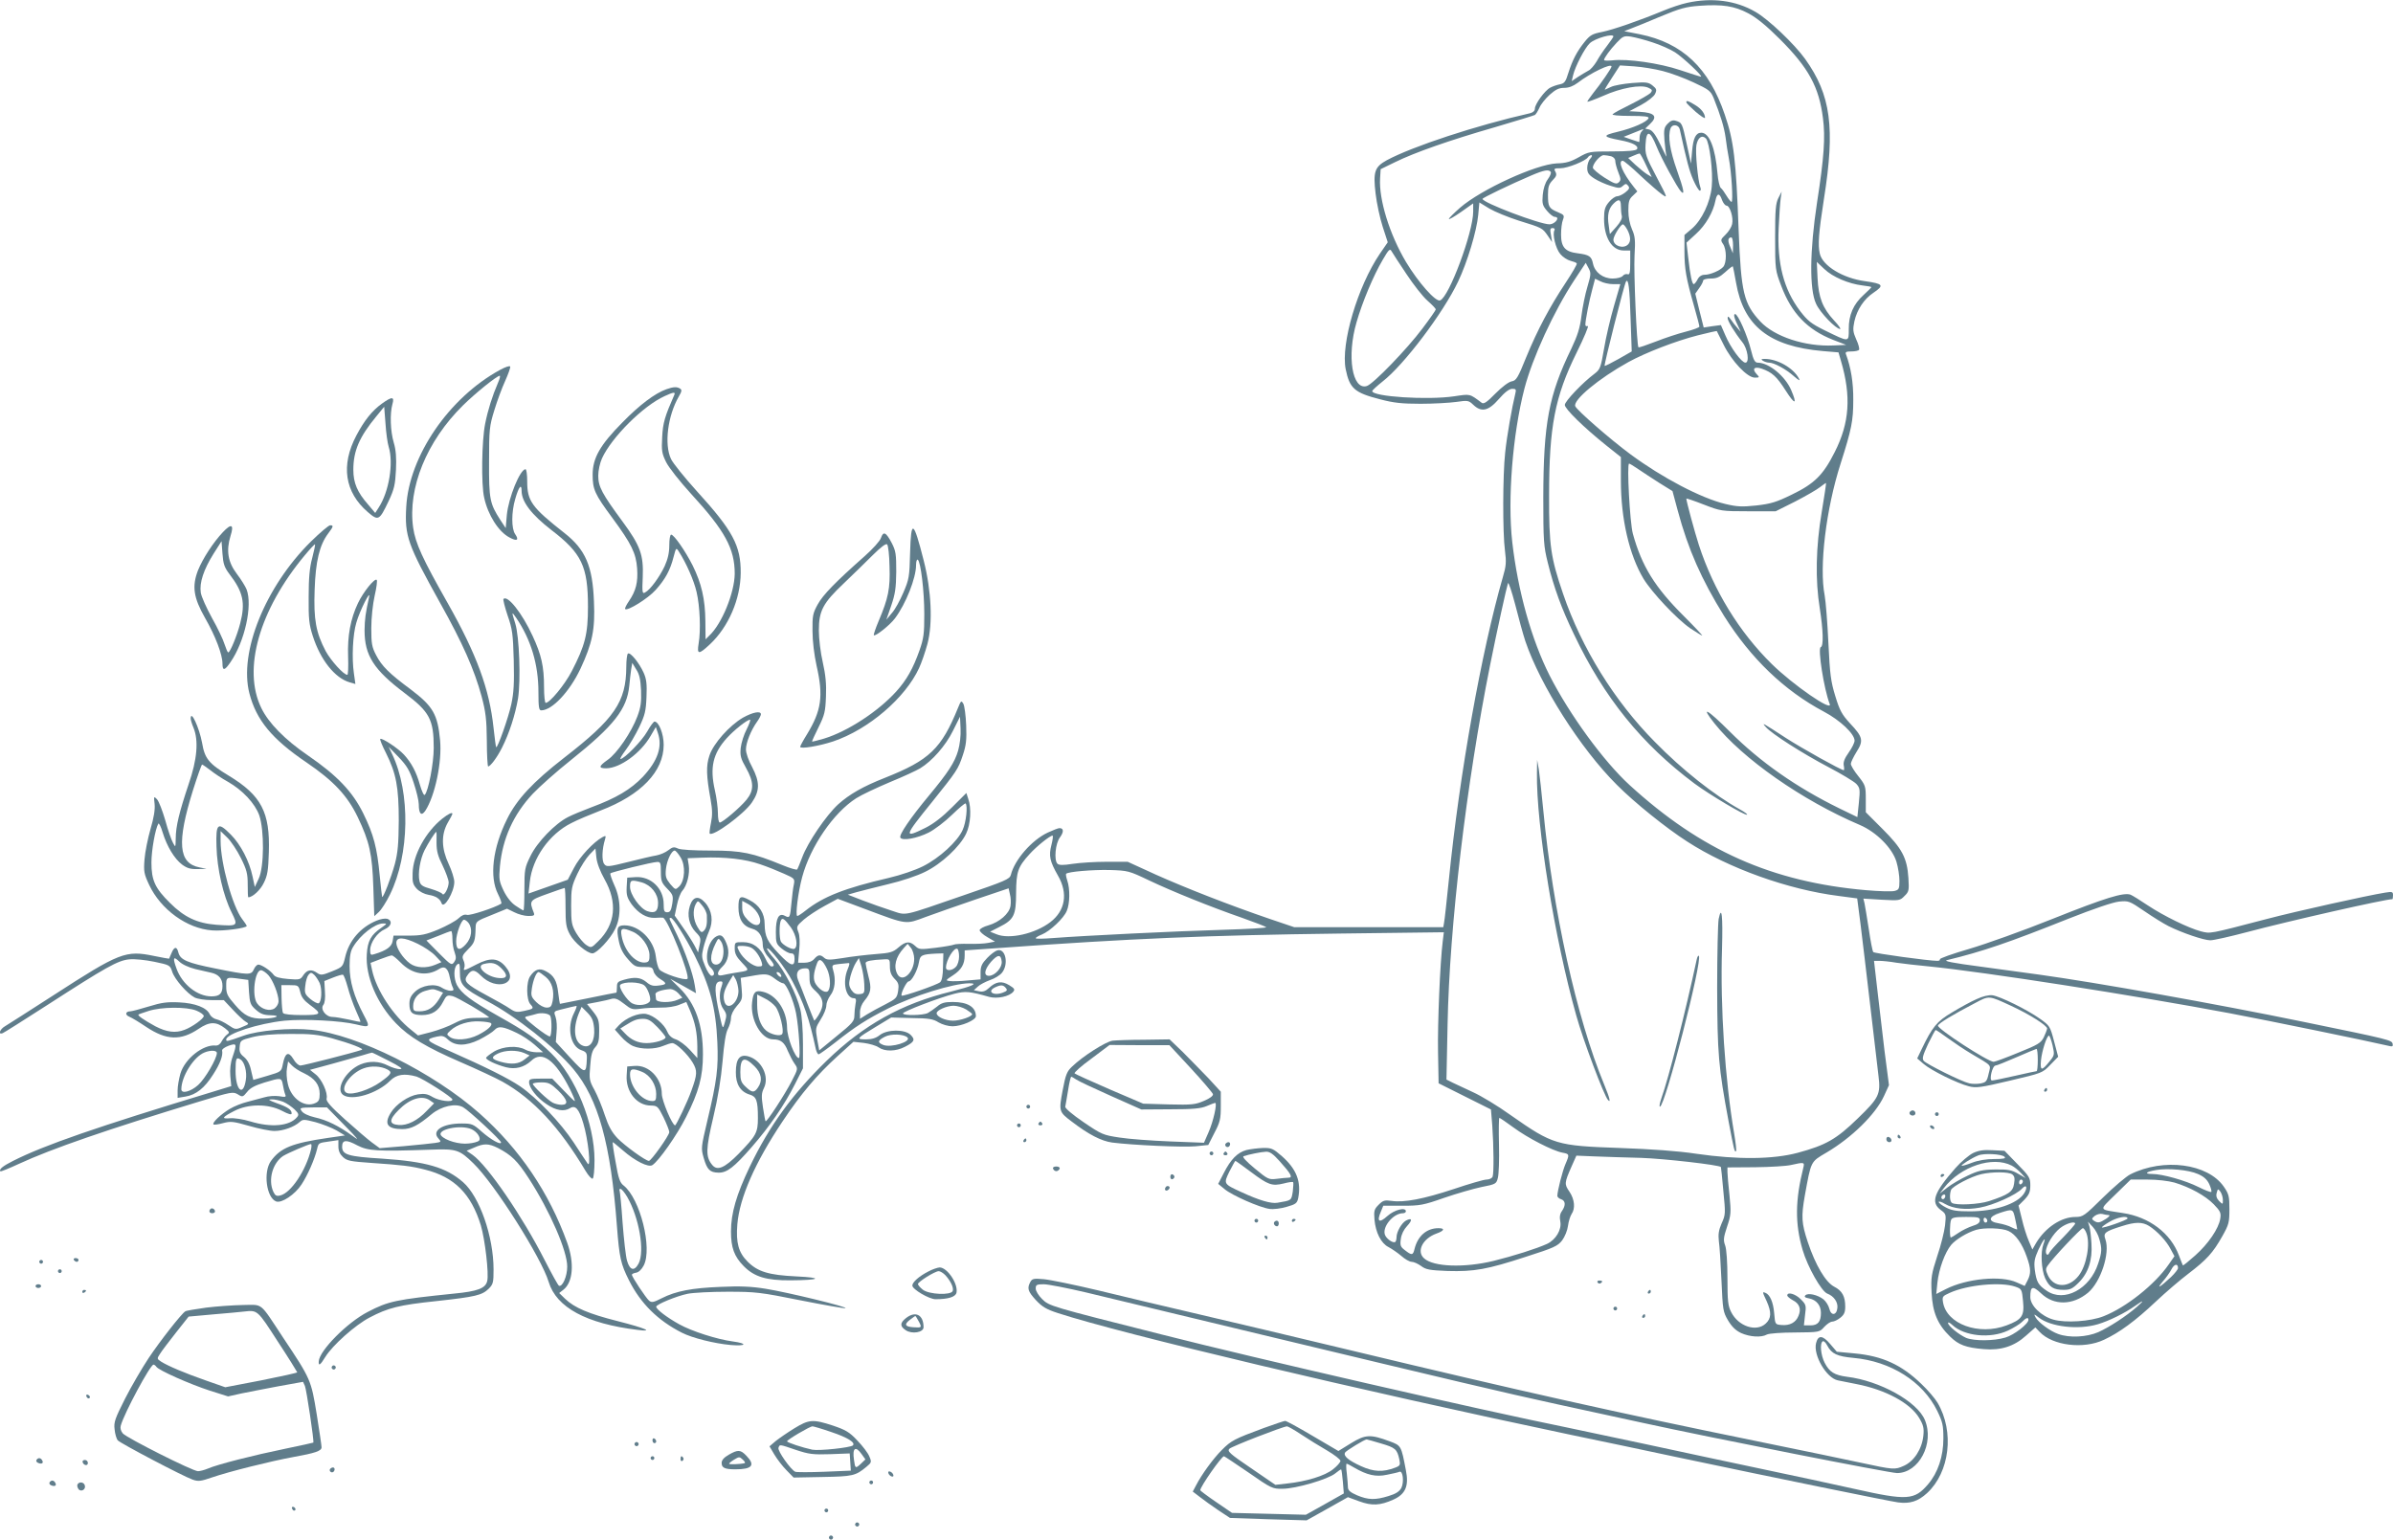 <?xml version="1.0" standalone="no"?>
<!DOCTYPE svg PUBLIC "-//W3C//DTD SVG 20010904//EN"
 "http://www.w3.org/TR/2001/REC-SVG-20010904/DTD/svg10.dtd">
<svg version="1.0" xmlns="http://www.w3.org/2000/svg"
 width="1280pt" height="824pt" viewBox="0 0 1280 824"
 preserveAspectRatio="xMidYMid meet">
<g transform="translate(0,824) scale(0.1,-0.1)"
fill="#607d8b" stroke="none">
<path d="M9025 8225 c-33 -7 -89 -26 -125 -41 -133 -55 -272 -103 -331 -115
-52 -10 -64 -17 -93 -53 -41 -51 -64 -95 -87 -166 -14 -47 -21 -56 -45 -61
-16 -3 -39 -11 -52 -18 -29 -15 -82 -88 -82 -112 0 -12 -10 -21 -27 -25 -287
-65 -627 -177 -765 -251 -65 -36 -74 -61 -60 -179 6 -51 23 -131 38 -177 l27
-83 -42 -61 c-119 -175 -210 -482 -183 -618 21 -103 47 -126 184 -161 72 -19
116 -24 217 -24 69 0 155 5 191 10 61 9 66 8 90 -15 44 -42 81 -34 137 30 32
37 56 55 72 55 20 0 22 -3 16 -27 -17 -69 -45 -226 -54 -315 -13 -118 -14
-427 -1 -524 8 -61 6 -83 -11 -140 -115 -399 -232 -1052 -289 -1619 -12 -115
-23 -220 -26 -232 l-4 -23 -399 0 -398 0 -130 44 c-214 73 -449 165 -610 237
l-151 69 -112 0 c-61 0 -143 -5 -182 -11 -52 -8 -73 -8 -82 1 -19 19 -11 109
14 141 21 29 20 49 -3 49 -7 0 -35 -11 -63 -24 -85 -40 -177 -145 -197 -226
-6 -23 -30 -33 -249 -108 -342 -118 -305 -110 -390 -83 -40 13 -109 37 -153
54 l-80 31 45 13 c25 7 101 26 170 43 73 17 156 45 198 66 87 42 188 136 220
205 24 50 29 135 11 186 l-10 31 -77 -77 c-51 -51 -99 -88 -141 -109 -119 -59
-117 -49 33 136 134 167 141 177 166 252 18 54 21 82 18 160 -2 52 -9 104 -15
115 -11 19 -13 17 -28 -20 -90 -221 -153 -281 -392 -376 -117 -46 -190 -88
-250 -142 -64 -59 -163 -204 -192 -283 -12 -32 -24 -61 -27 -65 -2 -4 -37 6
-76 22 -163 67 -221 79 -386 79 -91 0 -161 4 -176 11 -21 10 -29 8 -51 -9 -15
-12 -43 -24 -64 -28 -20 -3 -88 -19 -151 -35 -108 -27 -116 -27 -128 -11 -14
17 -12 80 4 131 6 21 5 22 -13 13 -48 -26 -123 -106 -153 -165 l-33 -63 -105
-37 -105 -37 7 63 c13 126 105 256 222 314 32 17 102 46 156 67 217 83 338
209 338 352 0 58 -26 124 -49 124 -5 0 -23 -24 -39 -53 -28 -50 -123 -147
-143 -147 -5 0 8 21 28 48 20 26 52 81 72 122 31 65 36 87 39 161 3 70 0 96
-15 130 -24 53 -71 111 -84 103 -5 -3 -9 -35 -9 -72 -1 -187 -63 -277 -333
-486 -166 -129 -253 -222 -305 -328 -77 -155 -95 -309 -48 -401 13 -26 21 -49
17 -51 -35 -22 -167 -65 -183 -60 -14 4 -28 -2 -46 -19 -15 -14 -63 -40 -107
-59 -68 -28 -92 -33 -160 -33 l-80 0 -5 -30 c-5 -29 -33 -50 -97 -69 -20 -7
-23 -4 -23 22 0 39 38 94 78 111 36 16 43 46 13 56 -11 3 -36 -1 -57 -10 -87
-36 -148 -108 -168 -196 -12 -50 -13 -52 -70 -75 -52 -21 -60 -22 -79 -9 -31
22 -54 18 -74 -11 -16 -25 -20 -26 -82 -21 -46 4 -69 10 -78 23 -16 22 -64 54
-81 54 -7 0 -18 -11 -24 -25 -14 -32 -27 -32 -205 4 -151 30 -189 46 -199 86
-8 33 -22 32 -36 -2 -7 -16 -13 -29 -13 -31 -1 -1 -37 5 -80 14 -153 32 -185
19 -539 -210 -127 -82 -243 -156 -258 -165 -29 -16 -40 -48 -14 -38 8 3 115
71 238 150 316 204 378 239 439 245 30 3 86 -3 135 -13 81 -17 84 -18 95 -53
13 -41 80 -117 120 -138 16 -8 56 -14 92 -14 l64 0 49 -52 c27 -29 58 -58 69
-64 19 -11 17 -13 -18 -27 -36 -16 -39 -15 -75 9 -20 14 -49 28 -63 31 -15 3
-31 15 -37 27 -16 36 -78 60 -165 64 -63 3 -93 -1 -161 -22 -46 -14 -91 -26
-99 -26 -26 0 -30 -19 -5 -29 13 -5 54 -30 91 -55 107 -71 184 -74 279 -10 59
40 94 40 142 3 24 -19 25 -23 11 -33 -9 -6 -22 -23 -29 -36 -7 -15 -20 -24
-32 -23 -67 7 -165 -70 -189 -150 -8 -28 -15 -68 -15 -90 l0 -40 42 7 c56 9
102 45 148 118 37 57 54 102 48 128 -2 7 14 18 35 26 44 15 45 11 21 -60 -11
-30 -15 -67 -12 -102 l5 -54 -101 -31 c-620 -188 -900 -285 -1066 -369 -56
-28 -77 -46 -68 -56 3 -2 47 16 99 40 178 82 470 183 974 336 162 49 171 51
197 36 25 -16 27 -15 50 13 16 21 43 35 92 50 89 27 92 27 99 -12 3 -17 8 -40
12 -50 7 -16 3 -17 -32 -11 -22 3 -57 1 -79 -6 -21 -6 -62 -17 -90 -24 -29 -7
-72 -24 -95 -38 -47 -28 -96 -74 -87 -83 3 -3 26 0 51 7 42 11 55 9 140 -15
51 -15 112 -27 135 -27 46 0 105 21 135 48 17 15 23 15 85 -1 36 -10 87 -30
112 -44 l45 -27 -90 -13 c-192 -28 -255 -53 -306 -124 -42 -59 -24 -196 28
-216 29 -11 101 37 136 91 33 50 70 135 83 189 8 33 7 33 66 41 l48 7 0 -34
c0 -23 8 -41 24 -56 22 -21 40 -24 153 -32 163 -11 214 -17 287 -36 156 -39
246 -129 298 -298 22 -74 44 -260 34 -298 -9 -39 -52 -55 -178 -67 -310 -32
-350 -40 -461 -98 -109 -56 -258 -206 -262 -264 -2 -28 8 -21 35 23 38 62 160
171 237 211 99 52 157 67 358 88 209 23 243 31 279 66 24 24 26 34 26 103 0
177 -75 390 -163 467 -92 80 -197 110 -432 126 -184 11 -215 21 -215 64 0 37
22 39 81 7 59 -30 103 -33 394 -23 137 5 152 0 227 -73 113 -109 365 -507 403
-635 41 -136 202 -223 475 -256 90 -12 46 8 -107 47 -154 39 -230 71 -280 119
l-32 31 23 18 c51 40 59 142 20 251 -97 269 -254 501 -469 692 -247 219 -654
421 -898 447 -113 12 -286 -3 -366 -32 -87 -31 -91 -32 -91 -20 0 31 171 86
312 101 106 10 302 0 383 -20 75 -18 76 -16 40 52 -52 99 -75 178 -75 260 0
54 5 81 19 103 39 65 117 125 160 125 23 0 22 -1 -9 -23 -55 -37 -74 -70 -78
-142 -8 -117 54 -263 156 -369 70 -73 164 -129 344 -207 90 -39 191 -86 225
-105 165 -92 306 -244 446 -479 15 -25 32 -43 37 -40 6 3 10 48 10 99 0 196
-101 445 -232 572 -78 76 -133 115 -285 200 -145 82 -195 120 -219 165 -18 36
-18 93 1 109 13 11 15 5 15 -42 0 -67 16 -84 145 -153 155 -82 364 -247 462
-364 133 -159 200 -400 233 -841 13 -168 20 -201 65 -290 62 -123 154 -214
282 -279 57 -29 174 -58 262 -66 83 -7 92 8 11 19 -84 11 -221 55 -287 92 -65
36 -123 80 -123 94 0 12 109 57 168 69 29 6 125 11 214 11 151 0 175 -3 390
-46 126 -25 234 -44 240 -42 17 6 -309 85 -427 104 -74 12 -136 15 -240 10
-154 -6 -239 -22 -316 -61 -43 -22 -53 -24 -67 -13 -17 15 -92 127 -92 139 0
4 10 9 23 11 13 2 29 17 40 38 48 92 -19 358 -107 428 -20 15 -28 37 -43 125
-11 59 -18 107 -15 107 2 0 26 -20 54 -44 65 -57 136 -92 157 -79 34 21 133
162 181 258 68 135 90 216 90 335 0 158 -40 271 -125 355 l-50 49 69 -38 69
-39 -7 44 c-10 63 -51 178 -94 267 -20 42 -39 80 -40 85 -2 4 1 7 6 7 13 0 78
-103 127 -200 83 -166 114 -281 122 -465 6 -137 -2 -205 -53 -418 -34 -145
-35 -149 -20 -201 18 -63 33 -78 79 -79 45 -1 83 28 178 137 95 109 173 222
231 336 l43 85 0 130 c0 73 -6 154 -14 185 -19 81 -84 207 -137 268 -26 29
-44 55 -41 58 10 10 99 -104 136 -176 62 -119 89 -196 125 -363 4 -15 10 -27
15 -27 4 0 46 30 92 66 105 83 166 122 277 178 139 70 350 135 436 136 52 0
15 -16 -96 -44 -265 -65 -468 -178 -667 -371 -181 -176 -305 -346 -411 -567
-71 -149 -100 -247 -100 -346 0 -86 17 -133 68 -185 56 -57 121 -77 250 -76
160 1 179 14 32 21 -148 7 -207 25 -261 79 -49 49 -63 101 -55 200 12 142 94
329 241 549 102 153 185 250 296 351 l84 76 55 -6 c30 -4 66 -14 80 -24 33
-23 92 -22 140 3 51 26 57 38 31 64 -31 31 -125 30 -165 -1 -20 -16 -42 -23
-74 -23 -55 0 -52 4 54 68 l81 49 110 -3 c91 -1 115 -5 143 -23 21 -12 52 -21
75 -21 48 0 125 33 125 54 0 49 -44 76 -124 76 -43 0 -61 -5 -83 -24 -15 -12
-38 -28 -50 -35 -25 -13 -133 -15 -133 -2 0 10 190 83 275 105 60 15 81 13
187 -17 42 -11 107 2 128 28 10 12 6 18 -22 35 -39 24 -71 20 -108 -15 -18
-17 -32 -22 -53 -18 l-28 6 21 19 c11 11 41 26 65 35 25 8 54 26 65 40 37 47
18 133 -26 119 -11 -3 -36 -22 -54 -41 -27 -28 -35 -44 -35 -75 l0 -39 -70 -6
c-39 -4 -82 -5 -95 -3 -24 3 -22 5 18 31 44 29 62 59 62 106 l0 27 173 12
c722 52 1128 69 1831 78 l559 7 -6 -49 c-14 -112 -28 -440 -25 -594 l3 -165
140 -70 140 -70 7 -85 c8 -113 9 -255 2 -274 -3 -9 -18 -16 -33 -16 -14 0 -93
-23 -176 -51 -161 -53 -264 -73 -332 -63 -37 5 -45 3 -69 -21 -23 -23 -26 -32
-22 -79 6 -69 35 -127 75 -147 17 -9 48 -30 68 -47 20 -18 45 -32 56 -32 11 0
33 -10 50 -22 26 -20 46 -23 142 -27 142 -4 211 8 419 76 150 48 170 57 194
88 14 19 28 53 31 77 3 24 12 52 19 63 21 30 17 78 -11 120 -28 41 -28 46 12
137 l25 56 96 -4 c54 -2 167 -6 252 -8 121 -4 419 -38 425 -49 1 -1 7 -59 13
-128 12 -120 12 -127 -9 -173 -16 -37 -19 -59 -15 -95 4 -25 10 -120 14 -211
7 -157 8 -167 35 -213 21 -35 41 -54 70 -68 47 -21 108 -25 138 -8 11 6 79 11
151 11 131 1 131 2 156 30 14 15 33 28 42 28 10 0 29 9 44 21 20 16 26 29 26
59 0 55 -16 85 -59 107 -46 24 -100 115 -141 238 -34 102 -36 136 -16 250 34
186 30 179 115 229 136 80 263 205 308 302 l27 59 -24 185 c-12 102 -30 251
-39 332 l-17 148 29 0 c16 0 57 -4 91 -10 33 -5 113 -14 176 -20 291 -29 1095
-154 1605 -250 217 -41 742 -149 853 -175 19 -5 23 -2 20 11 -4 20 -14 23
-478 118 -466 96 -1106 210 -1410 252 -58 8 -199 27 -315 43 -153 20 -202 30
-180 35 190 46 330 94 648 221 137 54 237 88 271 92 52 5 55 4 136 -51 45 -31
103 -67 129 -80 72 -36 189 -76 224 -76 18 0 106 20 197 44 222 59 738 176
777 176 1 0 3 9 3 21 0 19 -4 20 -42 14 -94 -15 -473 -99 -633 -141 -314 -82
-300 -79 -353 -66 -67 18 -198 82 -284 139 -40 27 -82 53 -92 57 -37 13 -133
-16 -416 -129 -157 -63 -358 -135 -447 -161 -89 -26 -160 -51 -157 -56 3 -4
-3 -8 -13 -8 -46 0 -337 40 -343 47 -4 4 -15 60 -24 123 -10 63 -20 126 -23
139 l-6 24 98 -6 c94 -5 98 -5 122 20 24 23 25 30 21 96 -7 108 -34 158 -138
262 l-90 90 0 71 c0 68 -2 74 -40 122 -22 27 -40 57 -40 66 0 8 14 37 30 63
39 61 35 80 -34 153 -44 48 -56 70 -79 146 -24 78 -29 116 -37 284 -5 107 -14
222 -20 255 -30 152 7 461 85 704 59 185 68 230 68 341 1 94 -13 175 -39 245
-5 12 2 15 29 15 20 0 38 4 41 9 3 5 -3 30 -15 55 -18 41 -19 54 -10 97 14 63
52 120 102 153 59 40 53 48 -46 62 -118 16 -226 82 -241 147 -11 47 -6 112 22
292 61 383 37 557 -100 749 -58 81 -198 214 -267 253 -105 61 -233 77 -364 48z
m326 -56 c44 -23 97 -66 170 -139 153 -153 209 -255 230 -423 13 -101 6 -208
-32 -452 -39 -256 -41 -464 -5 -540 21 -47 106 -135 129 -135 5 0 -9 21 -33
46 -61 66 -83 123 -88 226 l-4 87 40 -38 c45 -43 130 -79 204 -88 27 -3 48 -7
48 -9 0 -2 -19 -21 -42 -42 -54 -49 -80 -107 -79 -183 0 -71 4 -71 -129 -6
-73 36 -91 51 -132 104 -87 116 -123 253 -114 443 3 69 8 141 11 160 l5 35
-18 -35 c-14 -29 -17 -63 -17 -210 0 -173 1 -176 33 -260 55 -146 140 -234
277 -288 l70 -27 -68 -3 c-152 -7 -315 47 -391 128 -89 96 -103 154 -116 485
-14 382 -26 481 -74 621 -85 251 -227 385 -456 431 l-82 16 38 15 c22 8 93 37
159 65 101 42 134 51 205 56 123 9 187 -1 261 -40z m-721 -124 c0 -3 -15 -25
-34 -50 -19 -24 -44 -62 -56 -84 -13 -21 -32 -44 -44 -49 -11 -6 -36 -21 -55
-33 l-34 -23 7 30 c11 48 63 148 90 173 28 26 126 54 126 36z m210 -32 c41
-13 95 -37 120 -53 42 -27 152 -130 138 -130 -4 0 -54 16 -111 35 -110 37
-282 62 -364 52 -24 -2 -43 -2 -43 2 0 11 32 55 68 93 33 35 39 37 76 32 23
-4 75 -17 116 -31z m-220 -129 c0 -8 -58 -93 -98 -142 -19 -24 -33 -45 -31
-46 2 -2 40 12 84 31 95 43 202 62 241 44 22 -10 24 -14 13 -28 -8 -8 -54 -35
-104 -60 -49 -24 -94 -48 -99 -54 -6 -5 28 -9 93 -9 76 0 102 -3 99 -12 -7
-20 -85 -54 -165 -73 -84 -20 -81 -27 13 -45 69 -13 101 -31 90 -48 -5 -8 -49
-12 -132 -12 -121 0 -126 -1 -179 -31 -43 -24 -69 -32 -118 -33 -111 -5 -404
-139 -517 -237 -33 -29 -60 -56 -60 -60 0 -5 29 12 65 37 l65 46 0 -44 c0
-110 -129 -457 -177 -475 -24 -9 -117 97 -182 205 -88 147 -146 335 -139 448
l3 49 78 38 c104 51 288 116 535 187 111 33 207 62 212 65 6 4 16 21 24 38 7
18 32 49 55 70 32 28 49 37 78 37 24 0 48 9 72 27 69 53 181 107 181 87z m274
-24 c41 -10 116 -38 165 -61 82 -38 91 -45 107 -83 38 -96 56 -155 64 -211 4
-33 12 -85 18 -115 14 -72 23 -230 14 -230 -4 0 -16 15 -27 33 -10 17 -24 37
-31 42 -6 6 -14 39 -17 75 -12 140 -44 220 -87 220 -29 0 -43 -28 -49 -98 l-6
-67 -23 105 c-24 112 -25 114 -59 124 -15 5 -28 0 -43 -16 -19 -20 -21 -31
-17 -88 3 -36 8 -74 11 -85 3 -11 -11 15 -31 58 -27 56 -44 79 -61 84 l-22 5
25 24 c44 41 27 61 -55 66 l-55 3 64 34 c36 20 68 45 74 59 10 21 8 27 -13 44
-22 18 -34 20 -109 14 -47 -4 -98 -13 -114 -21 -17 -8 -32 -15 -33 -15 -2 0
15 29 39 65 l42 65 76 -5 c43 -3 111 -14 153 -25z m91 -312 c38 -173 51 -222
72 -270 14 -32 30 -58 35 -58 6 0 7 8 3 18 -13 34 -28 190 -21 226 8 41 30 56
51 35 19 -20 39 -180 31 -258 -8 -84 -53 -178 -106 -224 l-40 -34 0 -86 c0
-96 9 -146 51 -293 16 -56 29 -106 29 -111 0 -5 -33 -17 -72 -27 -40 -10 -113
-34 -161 -53 -49 -19 -90 -33 -93 -31 -9 10 -26 402 -21 490 5 83 3 104 -13
140 -12 27 -20 65 -20 101 0 49 4 62 24 80 l24 23 -19 24 c-60 75 -87 140 -59
140 6 0 48 -35 93 -78 46 -43 98 -88 116 -101 32 -23 32 -22 -29 94 -57 108
-61 121 -58 173 4 79 24 75 59 -12 25 -63 110 -218 130 -240 22 -24 16 9 -21
113 -38 107 -50 184 -34 225 9 24 43 20 49 -6z m-203 -10 c-7 -7 -12 -22 -12
-35 0 -13 -1 -23 -2 -23 -2 0 -21 7 -43 14 l-40 14 30 12 c17 7 39 16 50 20
28 12 31 12 17 -2z m23 -182 l30 -63 -25 15 c-14 9 -42 32 -63 51 l-38 36 28
12 c15 7 30 12 33 12 3 0 19 -28 35 -63z m-298 36 c-10 -10 -17 -33 -17 -50 0
-26 7 -37 38 -57 20 -13 60 -31 87 -39 44 -14 51 -14 66 0 14 12 18 13 28 0 9
-11 6 -18 -15 -35 -15 -12 -35 -21 -44 -21 -10 0 -30 -14 -44 -31 -21 -25 -26
-41 -26 -89 0 -101 42 -170 105 -170 l35 0 0 -66 c0 -53 -3 -65 -14 -61 -8 3
-20 -1 -26 -9 -7 -8 -30 -14 -54 -14 -52 0 -95 33 -105 79 -8 40 -20 48 -82
56 -67 8 -89 33 -89 100 0 29 4 65 10 79 9 24 6 27 -27 41 -48 20 -53 29 -53
93 0 43 5 57 25 78 20 20 23 29 15 45 -10 17 -7 19 27 19 38 0 135 39 147 59
4 6 12 11 18 11 6 0 4 -8 -5 -18z m111 12 c13 -4 22 -14 22 -25 0 -10 7 -37
16 -60 14 -35 15 -43 3 -54 -12 -12 -23 -9 -77 25 -34 22 -62 46 -62 53 0 22
39 67 58 67 9 0 27 -3 40 -6z m-323 -84 c3 -5 -4 -23 -16 -39 -14 -19 -24 -50
-27 -84 -4 -46 -1 -57 23 -85 15 -18 33 -32 41 -32 8 0 14 -4 14 -8 0 -14 -23
-32 -42 -32 -52 0 -358 116 -358 136 0 6 150 78 260 125 70 30 95 34 105 19z
m916 -150 c6 -16 17 -30 24 -30 18 0 38 -64 30 -99 -3 -15 -19 -41 -35 -56
-27 -26 -28 -29 -13 -51 19 -29 19 -99 1 -121 -17 -20 -70 -43 -101 -43 -15 0
-29 -9 -37 -25 -7 -14 -17 -25 -20 -25 -9 0 -19 44 -30 144 l-9 78 51 47 c51
46 92 116 104 179 8 40 22 41 35 2z m-541 -32 c0 -18 2 -42 5 -53 3 -13 -7
-33 -29 -58 l-35 -39 -6 46 c-9 55 -1 90 25 116 28 28 40 25 40 -12z m-547
-78 c126 -39 127 -39 156 -81 l23 -34 -6 38 c-6 30 -4 37 9 37 9 0 13 -5 10
-11 -13 -20 6 -99 31 -128 13 -16 38 -32 54 -36 16 -4 32 -10 34 -14 3 -4 -24
-50 -59 -103 -86 -130 -150 -250 -211 -398 -45 -112 -54 -126 -78 -130 -17 -3
-52 -30 -87 -65 -44 -45 -62 -58 -73 -50 -67 50 -60 48 -148 35 -141 -21 -438
-2 -438 28 0 4 25 27 55 51 114 88 324 366 404 534 50 105 100 272 108 358 l6
66 54 -33 c29 -17 100 -46 156 -64z m582 -50 c18 -35 19 -62 3 -78 -25 -25
-78 -8 -78 26 0 19 39 82 51 82 4 0 15 -13 24 -30z m565 -82 l-1 -43 -14 34
c-15 33 -13 51 6 51 5 0 9 -19 9 -42z m-1747 -154 c37 -56 87 -120 112 -142
25 -22 45 -43 45 -47 0 -4 -32 -50 -72 -103 -80 -107 -262 -296 -297 -307 -78
-24 -108 160 -55 341 31 108 90 249 140 334 33 57 39 62 48 45 6 -10 41 -65
79 -121z m968 -68 c-12 -39 -26 -109 -32 -156 -8 -66 -21 -105 -54 -175 -121
-249 -149 -399 -150 -795 0 -235 2 -262 24 -350 34 -137 73 -244 140 -383 161
-339 362 -587 644 -798 81 -60 274 -175 282 -167 3 2 -14 15 -38 28 -137 76
-308 211 -455 361 -216 218 -392 502 -491 792 -66 193 -76 258 -75 527 0 368
31 528 147 763 40 81 67 145 60 143 -7 -3 -13 0 -13 7 0 24 21 131 37 189 l15
57 29 -14 c15 -8 45 -15 67 -15 l39 0 -34 -117 c-19 -65 -43 -167 -53 -228
-18 -104 -21 -111 -52 -135 -62 -46 -158 -147 -158 -166 0 -21 101 -120 222
-217 l78 -62 0 -126 c0 -205 45 -398 121 -525 46 -75 179 -216 250 -265 32
-21 61 -39 64 -39 3 0 -40 46 -97 103 -156 155 -226 268 -274 442 -16 59 -33
375 -20 375 3 0 25 -13 48 -29 24 -16 75 -50 113 -74 l71 -44 28 -104 c56
-208 126 -367 248 -564 143 -227 321 -399 534 -512 87 -46 164 -119 164 -155
0 -11 -14 -39 -31 -63 -22 -31 -30 -51 -27 -69 3 -14 3 -26 0 -26 -14 0 -222
116 -309 172 -129 84 -131 85 -108 59 31 -36 197 -142 336 -215 69 -36 135
-76 148 -89 20 -22 21 -30 14 -101 l-8 -77 -95 46 c-231 113 -425 249 -587
411 -122 122 -160 142 -83 45 150 -189 470 -413 778 -544 89 -38 174 -124 196
-197 9 -30 16 -75 16 -102 0 -43 -3 -48 -26 -54 -14 -4 -83 -2 -152 4 -505 44
-883 213 -1265 562 -140 128 -322 378 -428 586 -97 192 -170 452 -200 714 -26
228 2 578 65 821 43 165 157 413 266 579 l62 94 15 -28 c14 -26 13 -35 -6
-100z m795 22 c40 -232 178 -341 464 -366 l84 -7 13 -45 c56 -190 46 -332 -33
-488 -62 -123 -108 -169 -230 -228 -82 -40 -111 -49 -189 -58 -77 -8 -103 -7
-166 8 -130 31 -339 141 -508 266 -107 79 -287 236 -295 257 -13 33 125 148
284 236 91 50 253 113 371 143 55 14 101 24 102 23 1 -2 18 -35 37 -74 43 -87
126 -175 166 -175 26 0 27 1 10 19 -26 28 -13 42 27 29 56 -20 80 -41 129
-118 49 -77 63 -76 29 3 -32 75 -120 147 -179 147 -15 0 -23 14 -36 67 -19 78
-70 193 -85 193 -11 0 -4 -25 20 -73 l10 -22 -18 21 c-10 11 -26 31 -35 45
-12 17 -17 19 -17 8 -1 -15 39 -80 79 -130 28 -34 39 -109 16 -109 -20 0 -79
79 -108 148 l-23 53 -46 -6 -46 -7 -23 91 -22 90 21 30 c12 16 21 34 21 40 0
6 18 11 40 11 32 0 48 7 78 34 20 19 39 33 41 31 1 -2 9 -41 17 -87z m-564
-195 l6 -173 -70 -40 c-39 -22 -73 -39 -75 -37 -4 5 104 433 114 450 13 22 20
-32 25 -200z m1022 -1034 c-31 -184 -35 -362 -10 -514 18 -116 21 -202 5 -207
-17 -6 17 -224 48 -304 17 -45 -196 102 -310 214 -174 171 -311 394 -390 637
-22 68 -67 234 -67 248 0 2 42 -12 93 -32 91 -35 94 -36 239 -36 l146 0 104
52 c56 29 117 64 133 77 17 13 31 23 32 22 2 -1 -9 -72 -23 -157z m-1585 -689
c80 -236 295 -575 489 -768 94 -95 266 -233 377 -304 221 -143 540 -257 811
-291 l98 -13 18 -139 c9 -77 34 -277 53 -445 20 -168 39 -332 43 -366 12 -97
3 -117 -110 -226 -115 -112 -171 -144 -323 -185 -132 -35 -320 -37 -541 -5
-98 15 -241 25 -410 31 -339 12 -357 17 -584 176 -68 49 -158 103 -200 122
-41 19 -90 42 -109 51 l-34 17 6 295 c10 526 100 1287 228 1925 37 185 88 415
95 435 3 8 20 -43 39 -115 18 -71 42 -159 54 -195z m-4730 -263 c2 -63 -1 -90
-20 -140 -31 -83 -109 -198 -159 -232 -48 -34 -50 -45 -7 -45 74 1 184 81 237
173 l28 48 11 -32 c25 -73 0 -148 -80 -234 -65 -68 -142 -114 -277 -164 -45
-17 -101 -40 -124 -52 -69 -35 -165 -134 -201 -209 -30 -61 -32 -71 -32 -177
0 -62 -2 -113 -5 -113 -3 0 -22 11 -42 25 -23 15 -47 45 -64 80 -24 51 -26 62
-20 130 14 149 72 278 176 389 36 38 128 120 205 181 229 183 299 272 311 397
3 29 7 68 10 87 l6 35 21 -35 c17 -25 23 -53 26 -112z m1696 -322 c-18 -63
-54 -118 -157 -242 -98 -118 -161 -210 -152 -224 11 -18 89 -4 151 27 32 16
88 59 125 95 37 36 70 64 73 61 12 -13 3 -101 -16 -142 -27 -61 -124 -150
-212 -194 -42 -21 -118 -47 -182 -62 -237 -55 -351 -100 -446 -175 -20 -16
-40 -29 -44 -29 -12 0 4 128 26 209 44 163 167 343 289 421 28 18 109 56 180
86 71 29 144 63 162 74 64 39 136 121 175 200 l38 76 3 -64 c2 -37 -4 -86 -13
-117z m499 -505 c-15 -58 -9 -87 35 -164 55 -95 39 -188 -41 -249 -81 -62
-219 -93 -287 -65 l-35 14 49 25 c78 39 90 62 90 182 1 114 9 139 73 209 36
40 108 98 122 98 4 0 1 -22 -6 -50z m-2390 -184 c70 -124 58 -241 -34 -331
-37 -37 -38 -37 -64 -20 -15 10 -39 39 -54 64 -24 42 -27 55 -27 146 0 92 3
105 33 170 18 39 48 85 65 103 l32 33 5 -48 c3 -30 20 -74 44 -117z m406 118
c28 -44 24 -124 -7 -156 -20 -19 -20 -19 -48 13 -23 29 -27 40 -23 80 5 47 30
99 47 99 5 0 19 -16 31 -36z m425 -37 c39 -13 96 -36 129 -51 57 -25 58 -27
52 -59 -4 -17 -9 -59 -12 -92 -8 -85 -9 -88 -36 -74 -32 17 -48 -11 -48 -87 0
-57 2 -64 31 -88 17 -14 39 -26 50 -26 14 0 19 -7 19 -30 0 -45 -21 -38 -82
26 -64 67 -77 94 -78 161 0 57 -28 101 -81 128 -50 27 -59 21 -59 -39 0 -63
24 -101 73 -114 36 -9 57 -41 57 -87 0 -19 11 -44 30 -65 33 -39 36 -50 17
-50 -8 0 -22 18 -32 41 -27 59 -67 89 -121 89 -44 0 -44 0 -44 -35 0 -26 9
-44 39 -75 42 -45 45 -41 -44 -55 -22 -4 -50 -9 -62 -12 -31 -7 -30 17 1 46
32 30 41 80 22 124 -17 42 -30 51 -54 38 -48 -25 -68 -133 -32 -166 23 -21 26
-45 6 -45 -7 0 -23 23 -34 51 -19 44 -20 56 -10 97 6 26 20 66 30 89 25 54 17
113 -21 155 -35 39 -65 32 -81 -18 -16 -49 -4 -103 31 -140 27 -27 29 -34 21
-70 l-8 -39 -18 35 c-10 19 -38 64 -63 99 l-44 63 12 57 c6 31 19 65 29 76 25
28 41 92 34 137 l-6 37 78 3 c122 5 232 -8 309 -35z m-530 -41 c0 -49 4 -59
34 -90 31 -32 33 -38 27 -80 -6 -36 -11 -46 -27 -46 -16 0 -19 7 -19 43 0 84
-68 150 -150 145 l-45 -3 -3 -50 c-2 -43 2 -57 27 -93 36 -48 80 -74 124 -72
18 1 37 2 43 1 24 -2 147 -311 131 -327 -12 -12 -137 30 -151 51 -7 11 -15 41
-18 68 -10 89 -89 167 -168 167 -39 0 -44 -15 -30 -84 8 -39 22 -67 49 -97 34
-39 41 -42 84 -42 42 1 48 -2 53 -23 3 -13 19 -32 35 -41 38 -23 37 -30 -8
-35 -30 -4 -44 0 -66 19 -31 25 -62 28 -119 12 -33 -9 -38 -14 -38 -39 0 -17
-2 -30 -3 -30 -2 0 -71 -13 -152 -30 -81 -16 -149 -30 -150 -30 -1 0 -5 26 -9
58 -7 66 -24 95 -67 117 -33 18 -58 10 -83 -27 -22 -31 -21 -126 1 -150 20
-22 18 -25 -34 -36 -36 -8 -47 -7 -75 12 -18 13 -77 46 -131 75 -100 54 -118
72 -100 99 23 37 41 38 74 4 85 -87 210 -44 133 47 -39 47 -82 50 -155 12 -68
-35 -73 -37 -65 -16 3 8 1 26 -5 38 -9 20 -6 28 25 59 35 35 38 45 40 116 1
33 4 35 85 67 l83 34 39 -19 c21 -11 55 -20 75 -20 30 0 35 3 29 18 -25 64
-23 66 72 100 49 18 91 32 93 32 3 0 5 -46 5 -102 0 -88 3 -109 23 -146 23
-44 93 -102 121 -102 23 0 95 76 121 130 33 65 32 158 -4 235 -14 32 -24 60
-21 63 6 7 226 61 250 61 18 1 20 -6 20 -53z m2610 -45 c126 -60 332 -143 502
-202 65 -23 122 -45 126 -49 4 -4 -101 -10 -235 -14 -246 -7 -736 -31 -905
-44 -51 -4 -93 -5 -93 -1 0 4 15 13 33 20 44 18 117 87 133 126 17 39 18 118
3 162 -6 18 -9 34 -6 37 11 11 139 22 232 20 98 -3 103 -4 210 -55z m-2713
-11 c51 -15 88 -61 88 -111 0 -45 -17 -57 -58 -43 -39 14 -92 89 -92 130 0 37
5 39 62 24z m1973 -127 c-7 -41 -59 -86 -118 -103 -26 -7 -47 -19 -47 -26 0
-7 18 -24 41 -37 l41 -24 -37 -7 c-19 -4 -66 -6 -104 -5 -37 1 -72 -1 -78 -4
-5 -3 -49 -11 -98 -17 -83 -10 -89 -10 -110 10 -29 27 -51 25 -90 -9 -29 -25
-43 -29 -123 -35 -50 -4 -128 -13 -174 -21 -71 -11 -85 -11 -99 1 -21 19 -33
18 -54 -6 -11 -13 -31 -20 -52 -20 l-34 0 6 68 c4 42 3 78 -5 97 -11 28 -9 32
30 66 22 19 72 52 111 73 l70 38 147 -55 c227 -85 214 -83 324 -42 51 19 172
61 268 94 l175 59 7 -32 c5 -17 6 -45 3 -63z m-1624 -51 c2 -46 -2 -66 -16
-81 -12 -12 -17 -9 -34 20 -23 38 -27 89 -10 122 12 21 12 21 35 -7 13 -15 25
-39 25 -54z m270 15 c38 -62 0 -90 -51 -39 -22 23 -30 40 -30 66 l0 37 30 -16
c17 -9 40 -30 51 -48z m180 -79 c29 -41 39 -100 19 -113 -13 -8 -66 21 -74 40
-8 21 -8 89 0 109 8 20 19 13 55 -36z m-1725 25 c23 -31 17 -80 -14 -114 -34
-38 -52 -32 -52 16 0 41 28 115 42 115 6 0 17 -8 24 -17z m878 -47 c46 -19 88
-77 90 -123 1 -29 -3 -38 -17 -41 -53 -11 -117 57 -132 141 -8 43 2 47 59 23z
m-964 -38 c0 -23 5 -56 12 -73 9 -26 8 -36 -3 -52 -13 -18 -17 -16 -81 48
l-67 68 62 24 c34 14 65 26 70 26 4 1 7 -18 7 -41z m-185 -27 c33 -16 75 -44
93 -63 l33 -35 -33 -14 c-48 -20 -103 -17 -135 7 -38 28 -73 82 -73 110 0 33
39 32 115 -5z m1635 -39 c0 -43 -16 -72 -39 -72 -35 0 -36 49 -3 114 14 28 15
29 28 11 8 -10 14 -34 14 -53z m1020 -41 c0 -73 -63 -131 -90 -82 -22 41 -9
92 34 139 l21 23 17 -21 c10 -12 18 -39 18 -59z m-871 59 c21 -11 45 -45 55
-77 6 -20 4 -23 -18 -23 -29 0 -81 41 -102 81 -14 29 -14 29 16 29 17 0 39 -4
49 -10z m1111 -47 c0 -20 -7 -45 -17 -55 -19 -21 -53 -24 -53 -4 0 40 44 111
61 100 5 -3 9 -21 9 -41z m-86 -54 c0 -46 -6 -75 -15 -83 -15 -14 -200 -78
-206 -72 -8 7 26 76 37 76 16 0 48 59 55 101 7 40 14 44 95 48 l36 1 -2 -71z
m-2901 22 c61 -63 140 -76 205 -35 30 20 49 5 58 -45 4 -20 11 -44 16 -53 7
-14 4 -18 -12 -18 -11 0 -32 7 -46 16 -37 25 -108 14 -145 -22 -22 -21 -29
-37 -29 -64 0 -47 15 -60 67 -60 54 0 88 22 113 71 18 35 22 37 52 30 24 -6
175 -94 195 -114 0 -1 -29 -2 -65 -2 -54 0 -77 -6 -122 -29 -30 -16 -86 -37
-124 -47 l-70 -18 -37 30 c-96 76 -185 212 -208 316 l-9 42 52 20 c28 11 56
20 61 20 6 1 27 -17 48 -38z m3215 6 c4 -32 -36 -77 -68 -77 -30 0 -25 33 11
75 36 40 53 41 57 2z m-4313 -41 c33 -8 72 -17 87 -20 38 -9 58 -32 58 -70 0
-41 -15 -56 -59 -56 -76 0 -157 65 -187 149 -21 58 -17 68 14 38 16 -16 51
-32 87 -41z m3379 0 c17 -37 21 -93 7 -115 -11 -17 -44 0 -67 34 -16 24 -14
58 7 114 11 28 29 17 53 -33z m199 -81 c2 -47 1 -50 -25 -53 -20 -2 -31 4 -44
22 -14 23 -15 33 -5 74 7 26 20 58 29 72 l16 25 14 -45 c7 -25 14 -67 15 -95z
m137 95 c0 -30 7 -47 25 -66 21 -21 24 -31 19 -65 -6 -37 -11 -42 -67 -71 -34
-17 -78 -41 -99 -54 l-38 -24 0 34 c0 22 9 45 24 63 35 42 39 65 21 131 -8 33
-15 65 -15 70 0 11 32 17 98 20 31 2 32 1 32 -38z m-2078 -10 c37 -37 32 -56
-13 -52 -65 5 -128 63 -82 75 43 11 66 6 95 -23z m1852 -5 c-29 -70 -10 -155
34 -155 11 0 13 -8 8 -31 -3 -17 -6 -46 -6 -63 0 -28 -11 -41 -94 -108 l-94
-77 -11 60 c-10 58 -9 61 19 106 17 26 30 59 30 74 0 14 10 39 22 55 24 30 30
85 14 136 -7 25 -6 27 31 31 21 2 43 4 50 5 9 2 8 -7 -3 -33z m-204 -41 c0
-40 5 -51 35 -78 41 -38 45 -74 14 -125 -11 -18 -22 -32 -24 -30 -1 2 -19 45
-38 94 -19 50 -40 104 -48 122 -15 38 -1 63 37 63 22 0 24 -4 24 -46z m-2895
10 c25 -27 55 -103 55 -140 0 -13 -9 -29 -21 -38 -26 -18 -72 -5 -94 27 -29
41 -12 177 21 177 8 0 26 -12 39 -26z m275 -43 c14 -34 10 -103 -6 -108 -6 -2
-26 8 -44 23 -29 25 -32 32 -27 71 2 24 10 50 17 58 12 14 15 14 31 0 9 -9 22
-29 29 -44z m1209 33 c34 -28 47 -74 37 -129 -6 -29 -11 -35 -32 -35 -15 0
-38 12 -56 30 -27 27 -29 35 -23 73 7 46 24 87 36 87 4 0 21 -12 38 -26z
m1256 15 c11 -17 -1 -21 -15 -4 -8 9 -8 15 -2 15 6 0 14 -5 17 -11z m-2315
-70 c9 -35 29 -91 43 -123 15 -33 26 -60 25 -62 -2 -1 -30 4 -63 12 -33 7 -72
14 -87 14 -35 0 -67 42 -48 65 7 9 11 36 8 71 l-3 56 45 18 c25 10 49 17 54
16 5 -1 16 -31 26 -67z m2284 46 c18 -14 38 -25 45 -25 16 0 56 -92 69 -160
15 -79 25 -240 15 -240 -20 0 -63 111 -63 163 -1 92 -57 176 -131 192 -39 9
-50 -2 -56 -57 -11 -92 49 -198 112 -198 41 0 61 -16 79 -62 10 -23 26 -54 36
-68 19 -27 19 -27 -15 -93 -35 -69 -134 -221 -140 -215 -2 2 -8 35 -14 74 -9
60 -8 76 5 103 31 62 -12 150 -83 170 -46 13 -67 -13 -67 -84 -1 -64 24 -105
73 -120 37 -11 45 -31 45 -126 0 -78 -9 -94 -103 -191 -76 -77 -115 -93 -142
-59 -35 43 -34 84 6 253 25 104 42 209 50 301 8 94 17 152 28 172 9 17 17 43
17 59 0 17 12 42 31 64 29 33 31 39 26 93 l-5 58 52 9 c81 15 95 14 130 -13z
m-194 -65 c0 -67 -62 -112 -76 -55 -8 31 0 60 27 105 l21 34 14 -24 c7 -14 13
-41 14 -60z m-2667 64 l45 -6 4 -66 c4 -58 8 -68 36 -93 26 -23 42 -29 80 -30
62 -1 27 -17 -39 -18 -69 -1 -101 14 -152 74 -41 47 -47 59 -47 99 0 50 -1 50
73 40z m2163 -35 c18 -14 37 -67 31 -83 -8 -21 -62 -30 -94 -14 -29 14 -77 88
-65 100 19 18 104 16 128 -3z m414 -5 c-16 -41 -12 -94 10 -123 17 -24 18 -33
8 -67 -13 -45 -11 -48 -38 79 -20 102 -17 137 15 137 11 0 12 -5 5 -26z
m-2254 -31 c6 -27 21 -46 51 -68 68 -50 64 -55 -42 -55 -58 0 -96 4 -101 11
-4 6 -7 42 -8 80 l-1 69 46 0 c44 0 46 -1 55 -37z m3774 22 c10 -12 7 -16 -16
-25 -50 -19 -87 6 -42 28 32 15 44 14 58 -3z m-3035 -15 l25 -10 -23 -37 c-28
-44 -59 -63 -104 -63 -29 0 -33 3 -33 28 0 38 25 70 63 81 43 12 42 12 72 1z
m1283 -13 l22 -24 -25 -11 c-39 -18 -115 -16 -116 3 -1 8 -2 21 -3 27 -1 12
35 24 80 27 11 0 30 -9 42 -22z m520 -72 c23 -29 47 -128 36 -146 -9 -15 -62
-3 -87 19 -30 26 -47 76 -47 137 l0 55 39 -20 c22 -10 48 -31 59 -45z m-808
14 c35 -28 43 -31 87 -25 26 4 75 6 108 6 34 -1 77 6 98 15 l38 15 20 -46 c28
-66 38 -119 39 -191 l0 -63 -41 45 c-22 24 -56 49 -74 55 -22 7 -37 21 -45 40
-17 42 -73 88 -114 96 -41 7 -108 -21 -145 -60 l-22 -24 33 -37 c18 -21 47
-44 65 -51 43 -18 115 -18 160 1 19 8 41 15 49 15 21 0 82 -59 109 -104 26
-44 25 -63 -7 -151 -19 -55 -81 -185 -87 -185 -15 0 -71 133 -71 168 0 84 -69
156 -145 150 l-40 -3 -3 -47 c-6 -87 54 -162 129 -162 35 -1 38 -3 68 -63 17
-35 31 -71 31 -79 0 -18 -97 -154 -109 -154 -18 0 -129 81 -168 121 -31 33
-48 64 -68 124 -14 44 -39 104 -55 134 -28 50 -29 59 -23 130 4 58 11 82 27
99 17 19 21 36 21 87 0 56 -4 67 -32 103 l-33 41 58 11 c31 6 62 13 67 15 24
8 38 3 75 -26z m-270 -49 c-39 -77 -19 -178 40 -198 26 -9 30 -16 29 -44 -3
-85 -8 -84 -90 5 l-76 83 4 51 c3 29 1 65 -5 82 -11 30 -10 31 26 40 42 11 74
18 85 20 4 0 -2 -17 -13 -39z m2098 20 c17 -11 32 -22 32 -25 0 -13 -64 -35
-102 -35 -42 0 -88 21 -88 40 0 16 53 39 90 40 19 0 50 -9 68 -20z m-4118 -6
c22 -9 40 -22 40 -29 0 -14 -62 -59 -103 -74 -49 -19 -96 -12 -156 19 -62 34
-97 58 -90 63 2 2 27 10 54 19 68 22 203 23 255 2z m2128 -96 c5 -65 -19 -105
-57 -93 -49 15 -59 90 -25 174 l15 35 31 -31 c25 -26 32 -42 36 -85z m-234 66
c9 -23 7 -102 -2 -108 -5 -3 -39 20 -76 49 -67 54 -67 54 -39 60 15 4 33 8 38
10 29 10 73 4 79 -11z m573 -59 c24 -25 43 -49 43 -54 0 -14 -58 -31 -102 -31
-45 0 -83 17 -116 53 l-24 25 24 15 c49 31 64 36 97 37 28 0 43 -9 78 -45z
m-891 22 c11 -11 -17 -37 -68 -63 -53 -27 -124 -32 -152 -11 -18 13 -18 15 4
35 35 32 98 52 157 48 29 -1 56 -6 59 -9z m139 -53 c28 -13 70 -41 95 -63 l45
-40 -35 0 c-19 0 -46 6 -60 14 -41 23 -117 19 -167 -10 -23 -14 -43 -30 -43
-34 0 -11 53 -36 106 -50 50 -13 97 -1 135 34 58 57 129 5 208 -152 17 -35 29
-63 25 -63 -3 0 -31 27 -62 60 l-58 60 -62 0 c-54 0 -62 -2 -62 -19 0 -30 42
-84 94 -118 50 -34 93 -41 125 -21 29 18 48 -4 71 -81 26 -85 43 -244 23 -215
-7 10 -41 61 -74 112 -70 106 -197 239 -287 301 -64 43 -177 100 -385 192
-121 53 -126 59 -59 74 27 6 38 3 57 -15 39 -37 95 -37 168 -2 35 18 72 41 82
52 21 23 45 20 120 -16z m-990 -28 c98 -27 176 -57 160 -62 -46 -16 -313 -84
-328 -84 -10 0 -27 15 -38 35 -26 43 -44 34 -56 -27 -8 -41 -9 -41 -83 -63
l-75 -22 -12 51 c-7 34 -20 57 -38 72 -21 17 -26 28 -23 55 3 33 5 35 68 51
44 11 108 17 200 17 113 1 150 -3 225 -23z m3079 4 c22 -22 -86 -56 -129 -40
-33 13 -31 24 8 44 32 17 102 15 121 -4z m-3694 -83 c0 -30 -63 -138 -100
-171 -40 -36 -90 -49 -90 -23 0 68 66 174 124 197 32 13 66 12 66 -3z m1644 0
l29 -13 -28 -22 c-30 -24 -69 -28 -127 -12 -50 14 -54 25 -15 44 38 19 101 20
141 3z m-724 -42 c62 -32 78 -44 60 -44 -14 -1 -43 8 -65 19 -46 24 -99 26
-147 6 -78 -33 -135 -132 -93 -163 47 -34 184 7 252 76 34 34 76 40 141 22 35
-11 192 -111 192 -123 0 -16 -70 -7 -105 13 -28 17 -44 20 -79 15 -52 -8 -118
-53 -146 -99 -37 -60 -18 -87 62 -87 47 0 84 19 157 80 52 43 128 60 168 37
31 -17 203 -177 203 -188 0 -16 -54 14 -104 58 -45 40 -52 43 -107 43 -102 0
-162 -39 -124 -80 16 -18 16 -19 -17 -24 -18 -3 -92 -10 -165 -17 l-132 -11
-41 30 c-22 16 -87 72 -144 123 -78 70 -103 99 -99 112 8 30 -26 105 -59 130
l-30 24 118 32 c66 18 139 39 164 46 25 8 47 14 50 14 3 0 43 -20 90 -44z
m-793 7 c21 -13 35 -66 28 -109 -14 -92 -55 -56 -55 49 0 67 4 75 27 60z
m2749 -36 c38 -38 44 -77 18 -114 -20 -29 -32 -28 -66 5 -24 22 -28 35 -28 78
0 78 21 86 76 31z m-2410 -37 c58 -28 84 -62 84 -111 0 -31 -5 -41 -24 -49
-56 -26 -128 24 -146 101 -7 28 -9 67 -5 86 l6 36 20 -21 c11 -12 40 -31 65
-42z m446 20 c28 -15 22 -25 -38 -68 -56 -40 -147 -70 -178 -58 -44 17 16 106
89 132 40 15 93 12 127 -6z m1363 -13 c43 -18 75 -69 75 -118 0 -32 -3 -38
-20 -38 -57 0 -120 76 -120 143 0 31 14 34 65 13z m-450 -99 c51 -50 58 -77
19 -77 -14 0 -35 5 -47 11 -26 13 -107 90 -107 101 0 4 20 8 45 8 39 0 50 -5
90 -43z m-686 -53 l23 -16 -39 -40 c-50 -53 -105 -80 -151 -76 -52 4 -52 28 0
80 60 61 125 81 167 52z m-784 -8 c19 -8 46 -27 61 -41 21 -21 24 -28 13 -41
-40 -48 -138 -57 -250 -23 -39 12 -87 19 -108 17 -49 -4 -44 5 22 39 75 39
182 39 255 1 36 -19 52 -23 52 -14 0 20 -21 34 -81 55 -43 16 -48 20 -26 20
15 1 43 -6 62 -13z m327 -125 c76 -77 84 -88 43 -57 -71 52 -137 85 -202 99
-34 8 -61 21 -69 33 -13 18 -10 19 61 20 l74 0 93 -95z m6253 -12 c77 -57 210
-125 262 -135 38 -7 39 -9 17 -60 -16 -36 -43 -143 -44 -171 0 -6 9 -15 20
-18 24 -8 26 -32 5 -63 -11 -15 -14 -32 -9 -57 8 -43 -24 -97 -71 -119 -54
-25 -181 -65 -286 -91 -157 -38 -321 -32 -371 13 -43 37 -9 106 65 133 43 15
48 29 11 29 -63 0 -111 -42 -128 -112 -8 -34 -15 -34 -51 -6 -24 18 -27 26
-22 61 3 24 16 50 33 68 30 32 28 47 -5 30 -24 -13 -51 -61 -51 -89 0 -10 -3
-22 -6 -25 -10 -9 -42 11 -54 33 -22 41 40 120 95 120 8 0 15 5 15 10 0 24
-61 9 -99 -25 -44 -40 -58 -30 -35 23 l13 32 102 0 c94 0 112 3 223 42 67 23
157 49 200 58 77 15 80 17 88 49 5 18 8 98 6 177 -2 79 -1 144 2 144 3 0 37
-23 75 -51z m-5572 -10 c30 -14 52 -48 39 -61 -6 -6 -31 -13 -56 -15 -49 -6
-124 16 -146 42 -27 33 105 61 163 34z m-859 -106 c-27 -114 -108 -235 -165
-248 -20 -5 -27 -1 -37 20 -29 64 -4 153 52 191 26 16 135 63 149 64 4 0 4
-12 1 -27z m999 6 c73 -38 104 -68 165 -162 114 -176 207 -391 206 -473 0 -51
-25 -109 -44 -102 -5 2 -39 64 -77 138 -118 232 -304 504 -385 562 l-32 22 40
17 c52 23 77 23 127 -2z m6983 -105 c-44 -175 -45 -300 -4 -440 27 -92 101
-222 132 -234 35 -13 58 -46 54 -77 -4 -40 -34 -43 -43 -4 -4 17 -18 39 -31
50 -32 25 -83 36 -97 22 -8 -8 -2 -13 21 -17 38 -8 62 -37 62 -77 0 -47 -16
-67 -56 -67 l-35 0 6 55 c7 51 6 56 -23 85 -29 29 -72 41 -72 20 0 -5 13 -16
29 -25 36 -18 47 -47 31 -84 -14 -36 -47 -53 -91 -49 -34 3 -34 3 -39 63 -5
60 -23 100 -47 109 -17 7 -17 6 7 -45 26 -59 25 -91 -5 -119 -50 -47 -146 -16
-185 61 -17 33 -20 59 -20 180 0 87 -5 156 -12 176 -11 29 -9 43 10 101 21 62
22 75 13 167 -6 55 -11 111 -11 125 l0 25 148 1 c81 1 167 6 192 12 71 16 73
15 66 -14z m-6291 -157 c63 -109 95 -290 61 -356 -23 -43 -47 -37 -62 15 -7
23 -17 115 -24 205 -6 90 -14 167 -16 171 -3 4 -1 8 5 8 6 0 22 -19 36 -43z"/>
<path d="M9020 7693 c0 -5 23 -27 50 -51 28 -24 50 -38 50 -32 0 22 -20 49
-54 69 -36 22 -46 25 -46 14z"/>
<path d="M9430 6310 c8 -5 23 -10 33 -10 26 0 91 -35 133 -73 28 -24 34 -26
26 -11 -30 56 -115 104 -182 104 -20 0 -22 -2 -10 -10z"/>
<path d="M8221 4105 c-4 -278 95 -889 210 -1296 37 -134 150 -433 170 -453 16
-18 10 9 -21 84 -147 355 -274 931 -325 1465 -9 94 -20 193 -24 220 l-9 50 -1
-70z"/>
<path d="M9193 3324 c-4 -22 -8 -187 -8 -369 1 -352 7 -424 61 -713 29 -153
32 -167 40 -160 3 3 -2 46 -10 94 -49 288 -75 676 -65 989 5 177 -2 236 -18
159z"/>
<path d="M9076 3109 c-60 -279 -149 -632 -190 -746 -8 -24 -12 -43 -7 -43 27
0 229 785 208 807 -3 3 -8 -5 -11 -18z"/>
<path d="M2674 6261 c-273 -149 -486 -461 -501 -732 -9 -157 7 -201 181 -514
121 -216 183 -357 222 -500 22 -83 27 -123 28 -237 0 -76 4 -138 7 -138 12 0
48 48 74 100 40 79 71 177 86 264 15 98 7 332 -15 401 -20 64 -20 66 5 30 79
-116 119 -249 119 -397 0 -82 3 -98 15 -98 58 0 152 100 210 223 63 135 79
210 72 359 -7 189 -45 278 -157 366 -177 139 -200 172 -200 277 0 36 -4 65 -9
65 -29 0 -91 -152 -100 -245 l-6 -70 -29 44 c-56 87 -61 110 -60 311 0 173 2
191 28 275 15 50 41 120 58 157 16 36 29 71 27 77 -2 6 -26 -2 -55 -18z m-10
-68 c-31 -72 -54 -145 -69 -220 -18 -89 -22 -324 -5 -396 20 -92 77 -182 135
-212 40 -22 53 -15 31 17 -21 29 -21 118 0 189 19 66 34 84 34 43 0 -58 53
-127 159 -209 162 -124 196 -194 196 -410 0 -147 -15 -207 -87 -346 -36 -70
-117 -169 -139 -169 -5 0 -9 38 -9 85 0 110 -14 172 -61 273 -56 122 -134 220
-156 198 -3 -3 7 -43 22 -88 26 -74 29 -100 33 -240 3 -124 0 -174 -13 -235
-16 -74 -74 -237 -81 -230 -2 2 -8 48 -14 103 -22 208 -90 393 -246 669 -134
236 -172 319 -184 402 -30 212 72 463 267 655 66 65 180 157 196 158 4 0 0
-17 -9 -37z"/>
<path d="M3565 6158 c-62 -22 -143 -83 -235 -177 -120 -121 -160 -191 -160
-280 0 -79 11 -104 105 -231 103 -140 127 -189 133 -271 5 -74 -6 -119 -44
-175 -14 -20 -23 -39 -20 -42 12 -12 122 56 163 102 52 58 78 106 96 177 13
50 14 51 29 27 37 -57 80 -153 94 -215 18 -76 23 -206 11 -275 -10 -61 0 -61
61 -4 99 93 163 242 164 381 1 146 -42 226 -235 438 -66 73 -128 150 -138 172
-37 79 -17 232 42 334 16 27 17 36 7 42 -17 11 -36 10 -73 -3z m42 -30 c-51
-116 -61 -149 -65 -225 -4 -74 -2 -88 21 -135 15 -30 73 -103 132 -168 183
-199 235 -295 235 -429 -1 -102 -69 -269 -136 -331 l-20 -20 -1 98 c-1 117
-21 202 -68 297 -40 79 -100 165 -115 165 -6 0 -10 -26 -10 -57 0 -41 -8 -74
-25 -112 -28 -59 -77 -126 -104 -140 -15 -9 -17 -2 -13 82 5 118 -13 168 -108
297 -110 149 -130 187 -130 245 0 28 9 69 20 93 51 112 220 281 335 333 47 22
59 23 52 7z"/>
<path d="M2043 6081 c-53 -38 -95 -91 -137 -171 -84 -159 -62 -303 61 -409 57
-49 62 -46 112 59 30 64 35 88 39 166 3 65 0 107 -12 147 -18 61 -21 155 -7
205 12 41 -2 42 -56 3z m36 -231 c27 -87 2 -241 -54 -326 l-18 -28 -38 45
c-58 66 -79 116 -79 186 0 101 32 176 124 287 l41 50 7 -90 c3 -49 11 -105 17
-124z"/>
<path d="M1192 5393 c-51 -54 -107 -140 -133 -204 -33 -86 -24 -146 38 -255
55 -96 93 -195 93 -244 0 -40 12 -38 43 8 76 110 119 303 86 389 -6 15 -29 53
-52 83 -48 63 -58 124 -34 203 20 62 5 69 -41 20z m36 -225 c73 -95 85 -153
57 -262 -17 -66 -54 -156 -64 -156 -4 0 -12 20 -20 44 -7 24 -37 87 -67 140
-29 53 -57 114 -60 136 -8 52 15 123 69 209 l42 66 5 -67 c4 -55 10 -73 38
-110z"/>
<path d="M1663 5343 c-243 -240 -386 -592 -329 -812 37 -143 120 -244 306
-370 144 -98 218 -177 273 -291 64 -134 78 -198 84 -378 l5 -153 25 23 c13 12
40 54 59 93 105 214 110 545 12 750 l-19 40 54 -56 c44 -46 58 -70 80 -137 15
-45 27 -96 27 -114 0 -52 14 -66 35 -35 52 80 90 261 79 377 -13 139 -38 182
-157 272 -115 85 -155 125 -185 183 -23 44 -26 62 -26 145 0 55 8 128 18 173
10 43 15 81 11 85 -11 11 -72 -65 -100 -124 -40 -84 -57 -175 -53 -286 2 -54
0 -98 -4 -98 -20 0 -88 76 -116 127 -52 99 -65 169 -59 328 5 152 26 240 73
302 28 37 29 43 10 43 -8 0 -54 -39 -103 -87z m7 -88 c-14 -51 -19 -108 -19
-207 -1 -117 2 -148 22 -210 41 -128 118 -225 197 -248 l31 -9 -8 57 c-12 82
-6 208 13 271 18 64 79 184 68 136 -19 -86 -23 -116 -24 -177 0 -134 49 -211
215 -336 133 -100 155 -141 155 -293 0 -82 -29 -232 -48 -251 -5 -5 -16 20
-26 54 -19 68 -45 117 -85 161 -30 33 -119 92 -127 84 -3 -3 11 -37 31 -76 54
-108 68 -181 68 -361 -1 -125 -5 -170 -21 -232 -20 -73 -62 -182 -68 -176 -1
2 -7 54 -13 115 -14 148 -32 218 -88 332 -57 116 -140 203 -296 310 -124 85
-210 173 -249 253 -102 208 -11 525 231 816 29 35 54 62 56 60 2 -2 -5 -34
-15 -73z"/>
<path d="M4868 5282 c-3 -128 -6 -142 -36 -212 -18 -42 -45 -92 -62 -110 l-29
-35 26 75 c21 61 26 94 27 181 0 94 -2 111 -24 154 -31 59 -45 65 -58 27 -5
-16 -45 -60 -88 -98 -156 -138 -222 -206 -250 -257 -26 -47 -29 -61 -28 -142
0 -55 9 -128 22 -187 37 -162 26 -239 -52 -367 -20 -32 -36 -62 -36 -66 0 -13
102 4 177 29 189 64 385 232 459 392 13 28 33 86 45 130 29 110 21 284 -20
445 -55 217 -68 224 -73 41z m-110 -72 c4 -119 -6 -169 -59 -294 -16 -38 -27
-71 -25 -74 8 -8 86 54 113 90 58 77 113 216 113 285 0 19 4 32 9 29 16 -10
35 -169 35 -291 0 -104 -3 -130 -26 -195 -34 -96 -68 -157 -124 -219 -97 -107
-259 -213 -386 -252 -34 -10 -63 -17 -64 -16 -2 1 14 36 34 76 33 67 37 84 40
165 3 66 -2 117 -17 183 -12 51 -21 127 -21 170 0 106 22 147 134 253 49 47
119 115 155 151 42 42 70 63 76 57 6 -5 12 -58 13 -118z"/>
<path d="M3974 4401 c-72 -42 -158 -138 -179 -202 -19 -55 -17 -110 6 -236 10
-56 10 -85 2 -125 -6 -29 -9 -55 -7 -57 17 -18 182 103 225 165 44 64 44 110
2 191 -19 34 -33 75 -33 94 0 36 27 103 60 149 11 15 20 33 20 39 0 20 -44 11
-96 -18z m20 -62 c-15 -28 -29 -73 -32 -100 -4 -41 0 -57 28 -106 43 -76 44
-120 4 -170 -34 -42 -129 -123 -144 -123 -6 0 -10 23 -10 51 0 27 -7 82 -16
121 -28 122 -11 197 64 280 38 42 108 98 124 98 4 0 -4 -23 -18 -51z"/>
<path d="M1020 4396 c0 -7 7 -30 15 -49 28 -68 20 -169 -26 -302 -50 -149 -69
-226 -69 -290 -1 -49 -1 -50 -15 -23 -8 14 -27 68 -41 120 -15 51 -34 101 -44
112 -17 18 -18 17 -13 -25 3 -30 -4 -73 -22 -134 -14 -49 -29 -122 -32 -162
-5 -65 -3 -77 25 -137 62 -131 201 -233 336 -243 58 -5 186 12 186 24 0 2 -11
19 -25 37 -51 67 -115 298 -115 417 l0 53 36 -35 c19 -18 52 -68 72 -108 32
-64 37 -85 37 -143 0 -37 1 -68 3 -68 23 0 65 39 83 77 20 40 24 67 27 164 7
214 -40 304 -215 410 -106 64 -128 91 -142 175 -15 81 -61 181 -61 130z m105
-276 c21 -17 63 -45 94 -62 79 -45 145 -116 168 -180 27 -80 26 -276 -3 -338
l-21 -45 -12 56 c-17 82 -64 172 -116 224 -70 71 -81 62 -77 -63 3 -120 36
-264 81 -353 36 -73 34 -74 -82 -66 -103 8 -172 41 -248 117 -80 79 -99 121
-99 216 0 66 21 181 37 208 3 5 14 -16 23 -47 23 -75 63 -141 104 -172 26 -19
44 -25 82 -24 l49 1 -38 8 c-113 22 -122 133 -35 412 24 76 46 138 49 138 3 0
23 -14 44 -30z"/>
<path d="M2366 3861 c-89 -71 -157 -195 -159 -292 -2 -48 2 -61 22 -83 15 -16
41 -29 64 -33 38 -6 61 -21 69 -45 12 -34 68 61 68 114 0 18 -14 62 -30 96
-39 83 -41 157 -5 221 14 23 25 45 25 47 0 11 -21 1 -54 -25z m-31 -128 c0
-46 7 -72 33 -124 17 -36 32 -76 32 -90 -1 -31 -25 -75 -34 -61 -3 6 -31 18
-61 27 -44 12 -56 20 -61 41 -10 40 3 118 27 166 20 39 57 98 63 98 1 0 2 -26
1 -57z"/>
<path d="M10572 2895 c-30 -13 -88 -45 -131 -71 -81 -48 -105 -77 -163 -198
l-23 -48 35 -30 c41 -35 179 -103 241 -119 39 -10 63 -7 219 30 174 41 175 41
217 85 l42 43 -22 83 c-21 80 -23 83 -75 120 -67 48 -213 120 -255 126 -20 2
-51 -5 -85 -21z m184 -35 c100 -46 194 -106 194 -122 -1 -7 -9 -28 -18 -47
-15 -30 -31 -40 -136 -82 -65 -27 -125 -49 -132 -49 -31 0 -304 178 -298 194
5 13 81 59 198 120 77 41 73 41 192 -14z m-335 -175 c33 -24 88 -61 122 -81
116 -69 106 -57 94 -108 -9 -41 -14 -46 -44 -52 -18 -3 -45 -3 -60 1 -41 9
-229 103 -243 120 -10 12 -5 29 23 90 20 41 38 75 41 75 3 0 33 -20 67 -45z
m558 -37 c11 -50 11 -53 -17 -87 -41 -51 -50 -50 -45 6 5 51 31 133 43 133 3
0 12 -23 19 -52z m-79 -78 c0 -33 -3 -60 -6 -60 -3 0 -55 -11 -116 -25 -61
-14 -116 -25 -123 -25 -17 0 2 80 19 80 6 0 56 20 111 44 55 24 103 44 108 45
4 1 7 -26 7 -59z"/>
<path d="M5951 2673 c-36 -5 -158 -82 -216 -138 -28 -26 -35 -43 -51 -128 -21
-112 -20 -115 49 -167 90 -69 158 -104 216 -112 111 -14 378 -26 445 -20 l69
7 33 65 c30 57 34 74 34 143 l0 77 -67 73 c-38 39 -99 102 -137 140 l-70 67
-135 -2 c-75 0 -152 -3 -170 -5z m419 -148 c63 -68 116 -131 118 -138 2 -9
-17 -23 -48 -36 -46 -20 -65 -22 -188 -19 l-137 4 -180 77 c-99 43 -183 81
-187 85 -4 4 36 40 90 79 l97 73 160 -1 160 0 115 -124z m-613 -60 c11 -8 94
-47 184 -87 l164 -73 155 1 c122 0 163 4 194 17 21 9 42 17 46 17 12 0 -10
-100 -36 -158 l-24 -55 -181 7 c-100 4 -222 13 -272 21 -86 13 -94 16 -191 82
-60 41 -100 75 -98 83 2 7 8 47 15 87 6 40 14 73 17 73 3 0 15 -7 27 -15z"/>
<path d="M10935 2410 c-3 -5 -1 -10 4 -10 6 0 11 5 11 10 0 6 -2 10 -4 10 -3
0 -8 -4 -11 -10z"/>
<path d="M5490 2320 c0 -5 5 -10 10 -10 6 0 10 5 10 10 0 6 -4 10 -10 10 -5 0
-10 -4 -10 -10z"/>
<path d="M10215 2291 c-7 -12 12 -24 25 -16 11 7 4 25 -10 25 -5 0 -11 -4 -15
-9z"/>
<path d="M10350 2280 c0 -5 5 -10 10 -10 6 0 10 5 10 10 0 6 -4 10 -10 10 -5
0 -10 -4 -10 -10z"/>
<path d="M5555 2230 c-3 -5 1 -10 10 -10 9 0 13 5 10 10 -3 6 -8 10 -10 10 -2
0 -7 -4 -10 -10z"/>
<path d="M5440 2220 c0 -5 5 -10 10 -10 6 0 10 5 10 10 0 6 -4 10 -10 10 -5 0
-10 -4 -10 -10z"/>
<path d="M10325 2210 c3 -5 11 -10 16 -10 6 0 7 5 4 10 -3 6 -11 10 -16 10 -6
0 -7 -4 -4 -10z"/>
<path d="M10150 2160 c0 -5 5 -10 11 -10 5 0 7 5 4 10 -3 6 -8 10 -11 10 -2 0
-4 -4 -4 -10z"/>
<path d="M10090 2146 c0 -9 7 -16 16 -16 17 0 14 22 -4 28 -7 2 -12 -3 -12
-12z"/>
<path d="M5475 2140 c-3 -5 -1 -10 4 -10 6 0 11 5 11 10 0 6 -2 10 -4 10 -3 0
-8 -4 -11 -10z"/>
<path d="M6555 2121 c-6 -11 9 -23 19 -14 9 9 7 23 -3 23 -6 0 -12 -4 -16 -9z"/>
<path d="M6667 2088 c-48 -13 -84 -50 -121 -123 l-30 -58 34 -28 c39 -33 188
-99 241 -106 20 -3 61 2 91 11 49 14 56 19 62 47 17 88 -9 155 -87 224 -47 41
-56 45 -102 44 -27 -1 -67 -6 -88 -11z m178 -60 c61 -68 72 -88 47 -88 -11 0
-39 -3 -63 -6 -42 -5 -47 -3 -117 55 -46 38 -69 63 -60 66 26 9 93 23 120 24
20 1 38 -12 73 -51z m-153 -58 c92 -69 112 -76 174 -61 26 7 48 10 51 7 2 -2
1 -25 -2 -50 -8 -49 -6 -47 -82 -60 -34 -6 -98 13 -193 57 -96 44 -96 44 -64
110 16 31 30 57 32 57 2 0 40 -27 84 -60z"/>
<path d="M10554 2072 c-22 -11 -65 -47 -94 -80 -116 -132 -134 -183 -80 -224
30 -22 30 -24 24 -83 -4 -33 -22 -107 -42 -165 -31 -96 -34 -113 -30 -195 5
-105 32 -170 99 -235 46 -45 85 -59 180 -67 92 -8 163 15 226 72 l50 44 23
-24 c69 -73 234 -94 344 -42 82 38 168 101 277 204 52 49 130 116 175 150 97
74 131 111 181 200 35 62 38 74 38 145 0 68 -3 81 -30 120 -86 124 -322 155
-500 66 -22 -11 -88 -67 -146 -124 -100 -99 -108 -104 -148 -104 -75 0 -160
-56 -210 -139 l-20 -35 -19 45 c-11 25 -28 78 -37 118 l-18 72 32 32 c25 27
31 41 31 76 0 40 -5 49 -69 114 l-69 71 -63 3 c-48 3 -75 -1 -105 -15z m168
-20 c9 -9 -4 -12 -55 -12 -42 0 -86 -7 -119 -20 -28 -11 -53 -18 -55 -16 -5 4
53 41 88 55 30 13 126 8 141 -7z m38 -47 c14 -7 36 -25 50 -40 l25 -27 -40 23
c-34 20 -53 24 -122 23 -69 -1 -91 -6 -148 -33 -37 -17 -86 -46 -108 -63 l-42
-33 23 30 c90 116 260 172 362 120z m996 -45 c31 -13 49 -29 61 -54 9 -20 14
-38 11 -42 -3 -3 -34 9 -68 26 -69 35 -194 70 -248 70 -45 0 -34 12 21 21 63
11 174 1 223 -21z m-993 -2 c13 -10 15 -22 10 -51 -6 -42 -30 -58 -133 -92
-54 -18 -177 -24 -199 -10 -12 7 -14 44 -5 70 8 19 108 72 162 84 56 13 146
13 165 -1z m57 -37 c0 -6 -4 -13 -10 -16 -5 -3 -10 1 -10 9 0 9 5 16 10 16 6
0 10 -4 10 -9z m811 -7 c83 -25 165 -70 210 -116 36 -37 40 -47 35 -77 -8 -53
-65 -136 -134 -197 -35 -31 -64 -55 -66 -53 -1 2 -11 26 -21 53 -44 119 -159
206 -300 227 -134 21 -130 10 -39 100 l81 79 90 0 c53 0 111 -7 144 -16z
m-805 -59 c-36 -55 -157 -95 -289 -95 -69 0 -96 4 -127 20 -22 11 -40 25 -40
30 0 5 15 1 33 -10 45 -26 112 -34 187 -20 70 12 197 69 226 102 24 26 31 5
10 -27z m1064 -34 c0 -25 0 -25 -20 -6 -13 14 -18 27 -13 44 6 23 7 23 20 6 7
-11 13 -30 13 -44z m-1486 14 c-4 -8 -10 -12 -15 -9 -11 6 -2 24 11 24 5 0 7
-7 4 -15z m375 -115 c6 -28 11 -53 11 -56 0 -2 -13 2 -29 10 -16 9 -47 18 -70
22 -59 9 -56 36 7 56 69 22 69 22 81 -32z m501 20 c8 0 2 -9 -15 -20 -34 -22
-44 -24 -65 -10 -13 9 -12 12 5 26 11 8 29 13 40 10 11 -3 27 -6 35 -6z m-690
-28 c0 -13 -12 -22 -39 -30 -21 -7 -55 -23 -75 -37 -20 -14 -39 -25 -41 -25
-7 0 -6 76 1 94 5 13 22 16 80 16 65 0 74 -2 74 -18z m40 -3 c0 -5 -4 -9 -10
-9 -5 0 -10 7 -10 16 0 8 5 12 10 9 6 -3 10 -10 10 -16z m750 13 c0 -8 -131
-54 -137 -48 -2 2 15 15 39 29 41 25 98 36 98 19z m-280 -28 c0 -3 -30 -38
-67 -76 -38 -38 -69 -73 -71 -79 -9 -23 -24 -7 -17 19 10 42 52 101 88 122 31
19 67 27 67 14z m129 -82 c15 -51 14 -71 -6 -131 -44 -137 -182 -210 -275
-146 -46 31 -55 47 -64 112 -5 43 -2 60 19 107 26 56 45 78 27 30 -16 -42 -11
-135 9 -181 23 -49 45 -63 100 -63 34 0 47 6 80 39 51 51 74 120 68 209 -2 37
-7 78 -11 92 l-8 25 26 -28 c14 -15 30 -44 35 -65z m266 70 c43 -27 94 -81
116 -125 l20 -37 -30 -43 c-74 -108 -229 -231 -349 -278 -70 -28 -204 -37
-269 -18 -64 18 -123 75 -123 120 0 59 12 63 58 20 69 -66 169 -64 251 4 68
58 118 211 93 284 -13 36 -4 43 88 72 72 23 109 23 145 1z m-752 -27 c39 -18
74 -69 98 -138 23 -64 23 -90 4 -127 l-15 -29 -43 19 c-83 38 -267 21 -379
-36 l-51 -26 6 60 c8 74 40 162 74 203 25 29 84 65 133 80 43 13 140 10 173
-6z m417 -11 c22 -57 1 -175 -42 -229 -52 -66 -131 -65 -163 1 -14 30 -14 37
-1 55 27 40 177 199 187 199 5 0 14 -12 19 -26z m490 -188 c0 -6 -17 -28 -37
-47 -59 -55 -81 -68 -46 -26 18 20 40 51 48 67 15 29 35 33 35 6z m-870 -99
c34 -12 35 -14 41 -77 8 -79 -5 -99 -88 -130 -149 -56 -321 7 -340 124 -5 30
-2 33 36 50 94 43 273 60 351 33z m650 -108 c-57 -50 -148 -109 -206 -135 -62
-27 -155 -32 -215 -10 -43 15 -106 62 -121 89 -10 20 -9 19 17 -1 64 -50 211
-67 316 -36 61 18 147 61 199 98 48 34 52 32 10 -5z m-580 -69 c0 -22 -76 -81
-123 -95 -63 -19 -167 -19 -210 -2 -38 17 -97 64 -97 80 0 6 10 1 23 -11 64
-60 203 -74 297 -30 30 14 64 35 75 46 22 23 35 27 35 12z"/>
<path d="M6470 2070 c0 -5 5 -10 10 -10 6 0 10 5 10 10 0 6 -4 10 -10 10 -5 0
-10 -4 -10 -10z"/>
<path d="M6545 2070 c-3 -5 1 -10 10 -10 9 0 13 5 10 10 -3 6 -8 10 -10 10 -2
0 -7 -4 -10 -10z"/>
<path d="M5633 1988 c2 -7 10 -13 17 -13 7 0 15 6 18 13 2 7 -5 12 -18 12 -13
0 -20 -5 -17 -12z"/>
<path d="M6260 1945 c0 -9 5 -15 11 -13 6 2 11 8 11 13 0 5 -5 11 -11 13 -6 2
-11 -4 -11 -13z"/>
<path d="M10380 1949 c0 -5 5 -7 10 -4 6 3 10 8 10 11 0 2 -4 4 -10 4 -5 0
-10 -5 -10 -11z"/>
<path d="M6235 1889 c-10 -15 3 -25 16 -12 7 7 7 13 1 17 -6 3 -14 1 -17 -5z"/>
<path d="M1126 1773 c-11 -11 -6 -23 9 -23 8 0 15 4 15 9 0 13 -16 22 -24 14z"/>
<path d="M6710 1710 c0 -5 5 -10 10 -10 6 0 10 5 10 10 0 6 -4 10 -10 10 -5 0
-10 -4 -10 -10z"/>
<path d="M6910 1709 c0 -5 5 -7 10 -4 6 3 10 8 10 11 0 2 -4 4 -10 4 -5 0 -10
-5 -10 -11z"/>
<path d="M6817 1704 c-8 -8 1 -24 14 -24 5 0 9 7 9 15 0 15 -12 20 -23 9z"/>
<path d="M6765 1620 c3 -5 8 -10 11 -10 2 0 4 5 4 10 0 6 -5 10 -11 10 -5 0
-7 -4 -4 -10z"/>
<path d="M395 1500 c3 -5 10 -10 16 -10 5 0 9 5 9 10 0 6 -7 10 -16 10 -8 0
-12 -4 -9 -10z"/>
<path d="M210 1490 c0 -5 5 -10 10 -10 6 0 10 5 10 10 0 6 -4 10 -10 10 -5 0
-10 -4 -10 -10z"/>
<path d="M4965 1438 c-49 -25 -85 -57 -85 -75 0 -20 90 -73 124 -73 68 0 106
12 112 34 11 47 -49 136 -90 136 -12 -1 -39 -10 -61 -22z m92 -20 c29 -32 45
-67 39 -84 -9 -24 -127 -19 -160 7 -14 11 -26 25 -26 30 0 12 91 69 111 69 8
0 25 -10 36 -22z"/>
<path d="M310 1440 c0 -5 5 -10 10 -10 6 0 10 5 10 10 0 6 -4 10 -10 10 -5 0
-10 -4 -10 -10z"/>
<path d="M5511 1382 c-18 -34 -13 -50 30 -97 33 -35 55 -49 117 -69 343 -112
1615 -414 2742 -651 140 -29 397 -83 570 -120 525 -111 1143 -237 1183 -242
63 -8 106 5 155 50 121 112 147 328 56 483 -13 22 -52 68 -87 101 -107 103
-208 149 -356 163 l-96 9 -36 42 c-40 47 -64 48 -75 4 -16 -64 55 -186 116
-199 14 -3 59 -12 100 -20 156 -30 289 -102 336 -182 22 -37 26 -54 22 -93 -7
-72 -50 -138 -104 -162 -49 -22 -53 -22 -234 17 -63 14 -311 65 -550 114 -745
152 -1265 268 -2185 489 -275 66 -637 152 -805 191 -168 39 -408 96 -535 127
-126 30 -258 57 -291 60 -55 5 -63 3 -73 -15z m299 -56 c102 -24 525 -126 940
-226 996 -239 1299 -311 1575 -371 127 -28 334 -73 460 -100 370 -81 1324
-269 1362 -269 117 0 201 159 149 284 -41 99 -242 210 -416 231 -68 9 -94 25
-120 75 -21 41 -27 105 -10 115 5 3 16 -7 24 -23 23 -44 53 -58 141 -66 198
-18 370 -126 447 -283 29 -60 33 -77 33 -148 0 -96 -29 -183 -82 -245 -73 -85
-111 -88 -392 -25 -111 25 -331 72 -488 105 -157 33 -442 94 -632 135 -190 40
-382 81 -425 90 -446 90 -1667 370 -2161 496 -602 152 -602 152 -641 190 -19
19 -34 43 -34 56 0 20 5 23 43 23 23 0 125 -20 227 -44z"/>
<path d="M8545 1380 c4 -6 11 -8 16 -5 14 9 11 15 -7 15 -8 0 -12 -5 -9 -10z"/>
<path d="M190 1360 c0 -5 7 -10 15 -10 8 0 15 5 15 10 0 6 -7 10 -15 10 -8 0
-15 -4 -15 -10z"/>
<path d="M440 1329 c0 -5 5 -7 10 -4 6 3 10 8 10 11 0 2 -4 4 -10 4 -5 0 -10
-5 -10 -11z"/>
<path d="M8815 1330 c-3 -5 -1 -10 4 -10 6 0 11 5 11 10 0 6 -2 10 -4 10 -3 0
-8 -4 -11 -10z"/>
<path d="M1103 1245 c-57 -8 -107 -16 -112 -20 -20 -12 -134 -157 -196 -250
-35 -53 -92 -150 -126 -217 -54 -107 -61 -126 -56 -164 2 -24 10 -51 17 -59
14 -16 347 -191 400 -210 31 -11 44 -9 105 12 90 31 315 87 430 108 122 22
155 33 155 53 0 9 -12 89 -26 177 -30 183 -31 187 -180 410 -128 194 -105 175
-215 174 -52 -1 -140 -7 -196 -14z m382 -180 c58 -88 104 -163 105 -166 0 -3
-87 -22 -192 -43 l-193 -37 -103 36 c-112 39 -204 78 -240 101 -23 15 -23 16
-6 42 9 15 48 66 85 113 l68 86 133 12 c73 6 147 13 163 15 73 8 71 10 180
-159z m-649 -136 c11 -19 181 -94 286 -128 l98 -31 72 16 c40 8 131 26 201 39
l128 23 10 -22 c8 -18 50 -297 45 -303 -1 -1 -69 -16 -151 -33 -166 -34 -360
-83 -413 -106 -19 -8 -43 -14 -53 -14 -28 0 -381 178 -402 202 -11 13 -15 29
-11 42 19 68 158 326 175 326 4 0 11 -5 15 -11z"/>
<path d="M8630 1240 c0 -5 5 -10 10 -10 6 0 10 5 10 10 0 6 -4 10 -10 10 -5 0
-10 -4 -10 -10z"/>
<path d="M4846 1189 c-33 -26 -33 -44 -1 -65 33 -22 95 -12 95 16 0 67 -43 89
-94 49z m69 -19 c17 -32 16 -33 -30 -30 -44 3 -50 15 -19 39 15 11 28 21 30
21 2 0 10 -13 19 -30z"/>
<path d="M8785 1200 c-3 -5 -1 -10 4 -10 6 0 11 5 11 10 0 6 -2 10 -4 10 -3 0
-8 -4 -11 -10z"/>
<path d="M1776 931 c-4 -5 -2 -12 3 -15 5 -4 12 -2 15 3 4 5 2 12 -3 15 -5 4
-12 2 -15 -3z"/>
<path d="M462 771 c4 -13 18 -16 19 -4 0 4 -5 9 -11 12 -7 2 -11 -2 -8 -8z"/>
<path d="M4250 600 c-36 -22 -81 -53 -100 -68 l-34 -29 26 -44 c15 -25 44 -63
65 -84 l38 -39 155 3 c161 3 176 6 234 54 28 23 29 26 16 56 -7 18 -36 56 -64
85 -43 46 -63 57 -131 80 -107 35 -128 33 -205 -14z m195 -20 c90 -30 132 -57
117 -72 -12 -12 -181 -30 -217 -23 -51 11 -135 38 -135 45 0 8 122 80 136 80
5 0 50 -13 99 -30z m-188 -96 c69 -23 91 -26 183 -23 l105 4 3 -46 3 -46 -142
-6 c-78 -3 -148 -3 -155 0 -23 9 -96 112 -90 128 7 19 2 20 93 -11z m352 -23
l20 -28 -24 -23 c-29 -27 -31 -26 -37 20 -10 64 8 78 41 31z"/>
<path d="M6760 601 c-159 -59 -174 -67 -224 -117 -47 -47 -109 -132 -139 -191
l-17 -32 38 -29 c20 -16 65 -48 99 -71 l62 -41 205 -7 205 -6 111 62 110 62
60 -22 c68 -25 112 -23 183 9 65 29 84 73 67 157 -25 132 -25 132 -87 155
-103 38 -129 37 -206 -10 l-68 -42 -138 81 c-76 45 -142 81 -147 80 -5 0 -56
-17 -114 -38z m199 -34 c36 -24 99 -63 139 -86 39 -23 72 -48 72 -56 0 -7 -18
-28 -40 -45 -44 -35 -142 -65 -246 -76 l-62 -7 -130 89 c-115 78 -129 91 -116
104 13 13 284 118 308 120 5 0 39 -19 75 -43z m429 -49 c75 -22 85 -30 97 -85
6 -30 4 -34 -22 -44 -66 -25 -115 -23 -183 8 -68 31 -96 55 -85 73 6 10 104
70 115 70 3 0 38 -10 78 -22z m-710 -155 c122 -85 129 -88 182 -87 72 0 244
51 282 82 16 13 30 23 32 21 2 -2 6 -32 9 -66 l5 -62 -101 -57 -102 -57 -197
5 -198 5 -85 58 c-47 32 -85 61 -85 63 0 19 114 182 127 182 2 0 61 -39 131
-87z m564 27 c70 -41 118 -52 177 -39 31 6 61 13 67 16 18 7 25 -55 10 -86
-10 -19 -29 -32 -69 -44 -71 -22 -108 -21 -168 4 -37 16 -49 27 -49 43 0 11
-3 45 -6 74 -4 28 -4 52 -1 52 3 0 21 -9 39 -20z"/>
<path d="M3490 536 c0 -9 5 -16 10 -16 6 0 10 4 10 9 0 6 -4 13 -10 16 -5 3
-10 -1 -10 -9z"/>
<path d="M3396 521 c-4 -5 -2 -12 3 -15 5 -4 12 -2 15 3 4 5 2 12 -3 15 -5 4
-12 2 -15 -3z"/>
<path d="M3898 458 c-26 -15 -38 -29 -38 -44 0 -26 17 -34 73 -34 91 0 108 22
60 72 -32 34 -46 34 -95 6z m85 -45 c-24 -6 -83 -8 -83 -3 0 3 12 13 27 22 26
16 29 16 46 0 10 -9 15 -17 10 -19z"/>
<path d="M3480 440 c0 -5 5 -10 10 -10 6 0 10 5 10 10 0 6 -4 10 -10 10 -5 0
-10 -4 -10 -10z"/>
<path d="M3640 434 c0 -8 5 -12 10 -9 6 4 8 11 5 16 -9 14 -15 11 -15 -7z"/>
<path d="M195 430 c-3 -6 1 -13 10 -16 19 -8 30 0 20 15 -8 14 -22 14 -30 1z"/>
<path d="M442 418 c6 -18 28 -21 28 -4 0 9 -7 16 -16 16 -9 0 -14 -5 -12 -12z"/>
<path d="M1765 381 c-6 -11 9 -23 19 -14 9 9 7 23 -3 23 -6 0 -12 -4 -16 -9z"/>
<path d="M4752 359 c2 -7 10 -15 17 -17 8 -3 12 1 9 9 -2 7 -10 15 -17 17 -8
3 -12 -1 -9 -9z"/>
<path d="M265 310 c-3 -6 1 -13 10 -16 19 -8 30 0 20 15 -8 14 -22 14 -30 1z"/>
<path d="M4650 310 c0 -5 5 -10 10 -10 6 0 10 5 10 10 0 6 -4 10 -10 10 -5 0
-10 -4 -10 -10z"/>
<path d="M415 300 c-4 -6 -1 -17 5 -26 15 -18 42 0 33 22 -6 16 -29 19 -38 4z"/>
<path d="M1562 171 c2 -7 7 -12 11 -12 12 1 9 15 -3 20 -7 2 -11 -2 -8 -8z"/>
<path d="M4410 160 c0 -5 5 -10 10 -10 6 0 10 5 10 10 0 6 -4 10 -10 10 -5 0
-10 -4 -10 -10z"/>
<path d="M4576 91 c-4 -5 -2 -12 3 -15 5 -4 12 -2 15 3 4 5 2 12 -3 15 -5 4
-12 2 -15 -3z"/>
<path d="M4436 21 c-4 -5 -2 -12 3 -15 5 -4 12 -2 15 3 4 5 2 12 -3 15 -5 4
-12 2 -15 -3z"/>
</g>
</svg>
